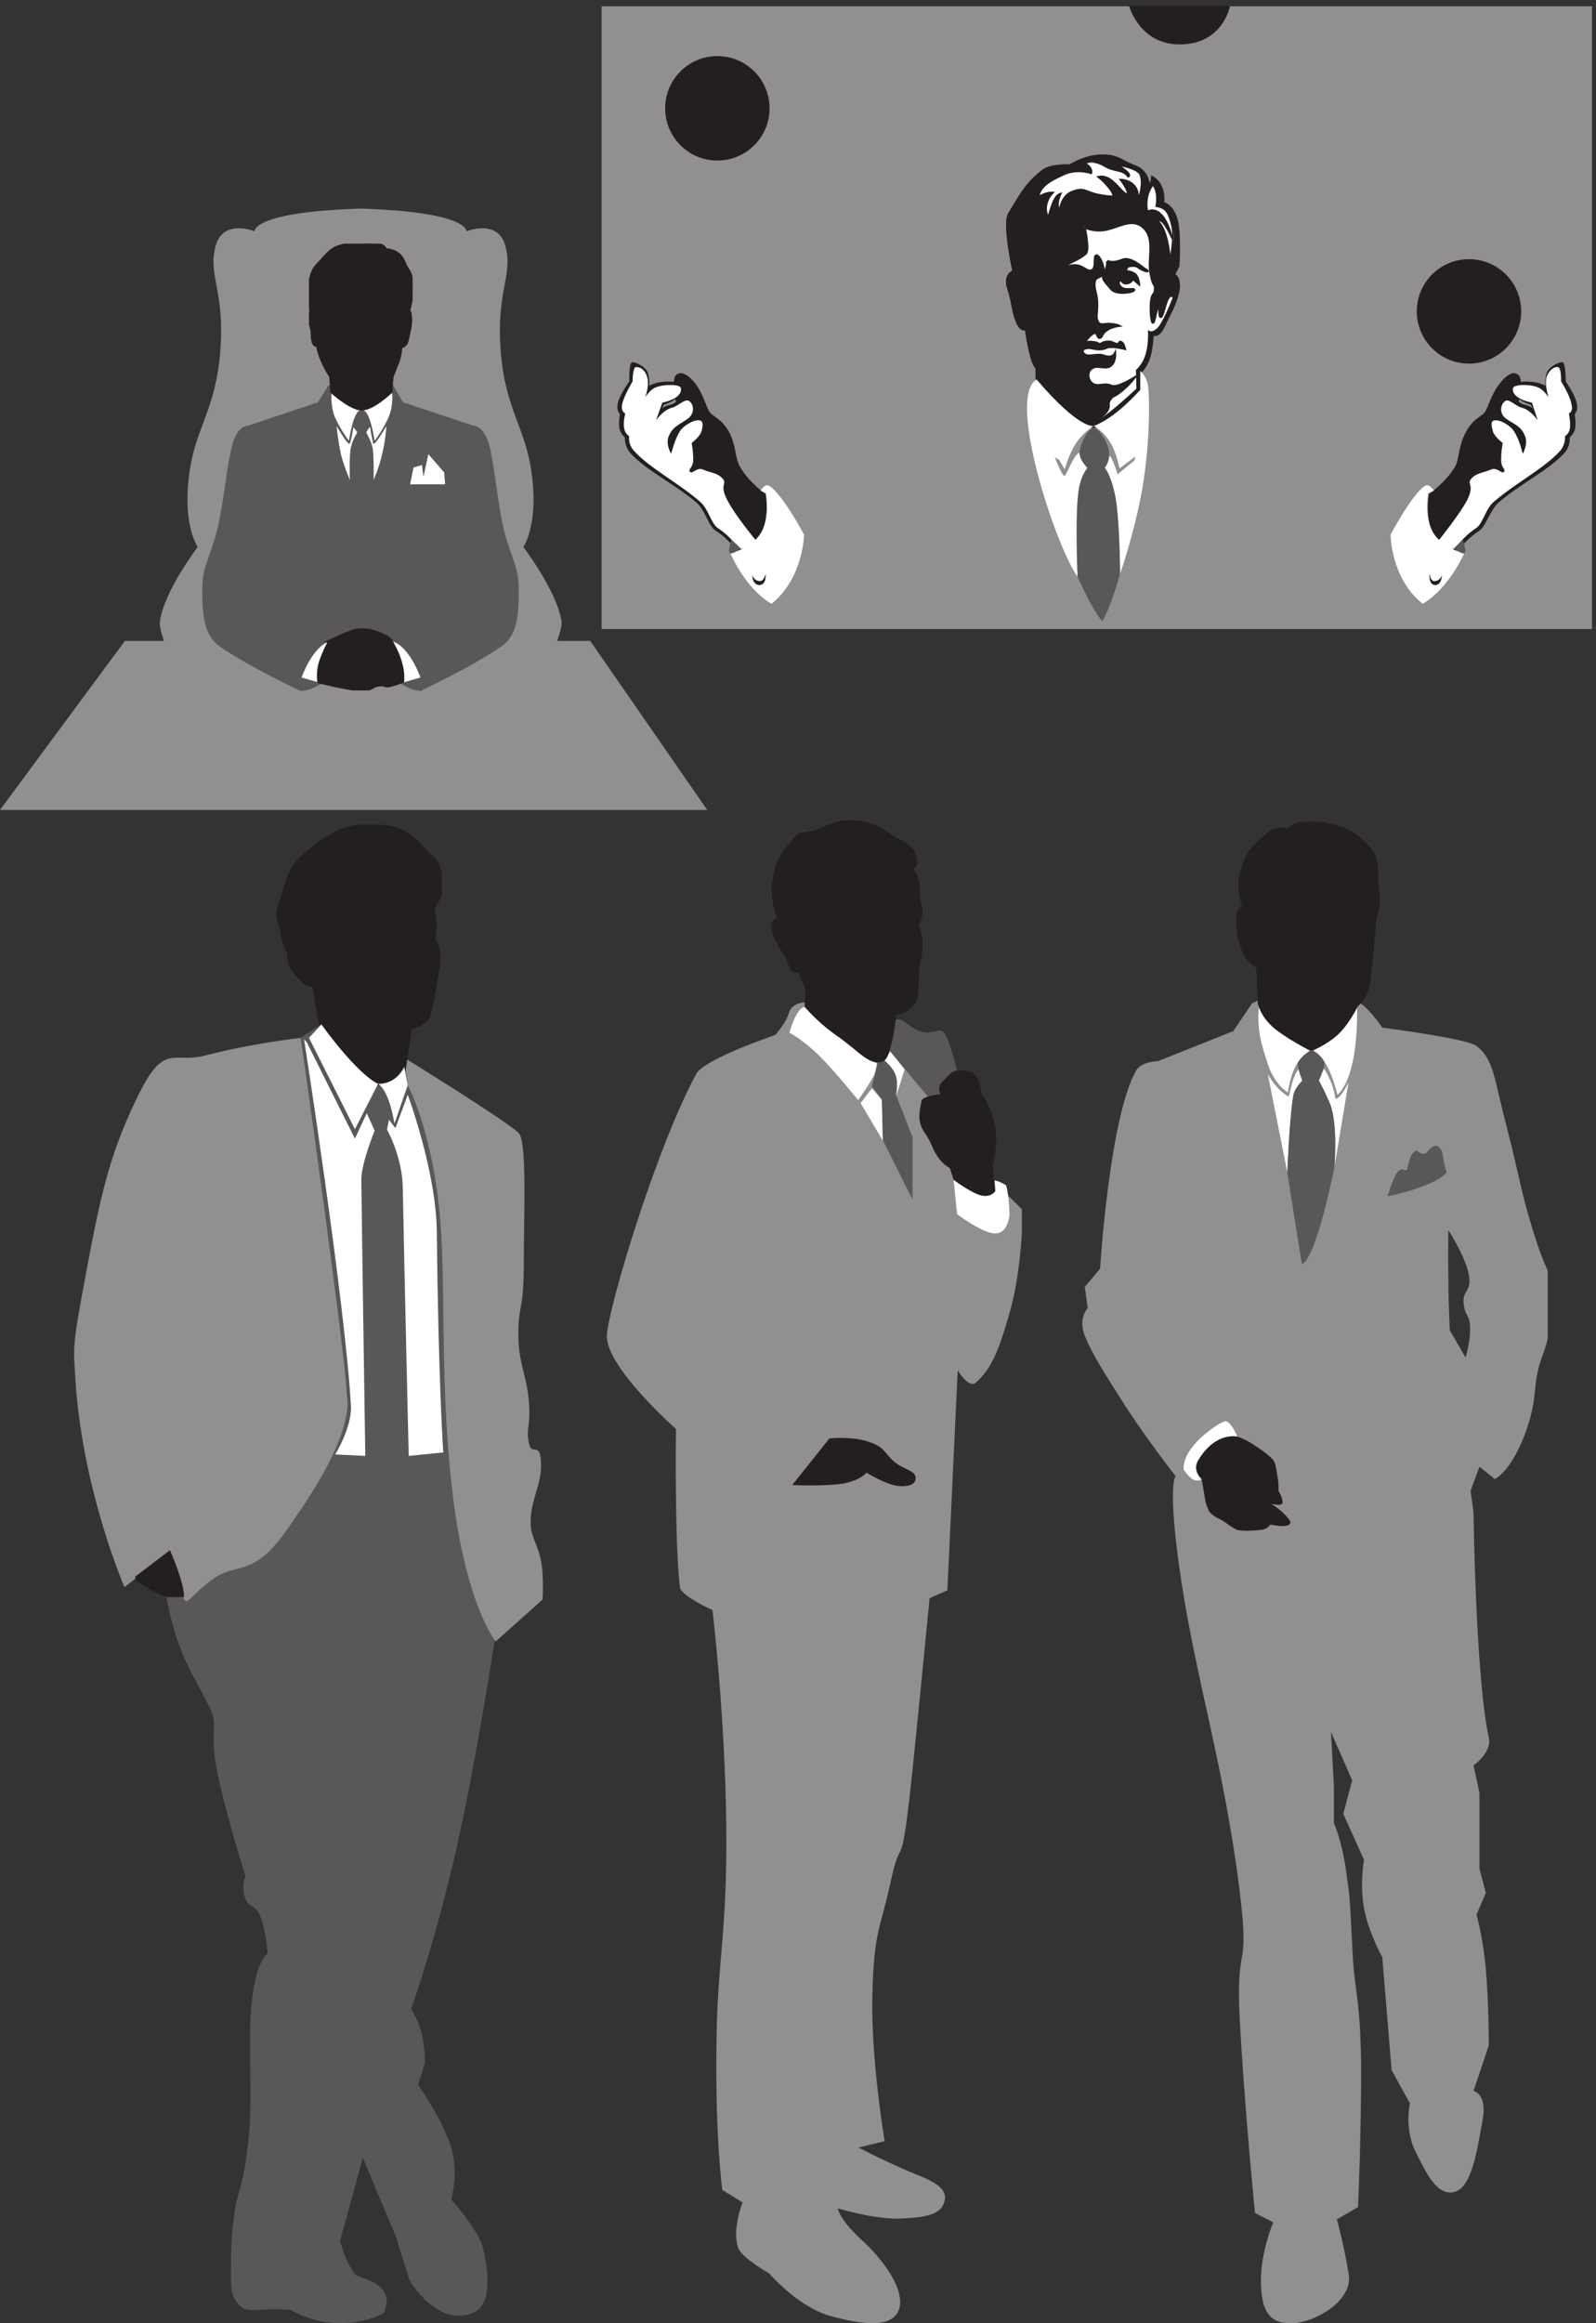 <svg xmlns="http://www.w3.org/2000/svg" xml:space="preserve" width="597" height="868.533"><rect width="100%" height="100%" fill="#333333" stroke="none"/><defs><clipPath id="a" clipPathUnits="userSpaceOnUse"><path d="M0 5944h1989V4253.5H0Z" clip-rule="evenodd"/></clipPath><clipPath id="b" clipPathUnits="userSpaceOnUse"><path d="M567.691 5448.1h892.479v-859.83H567.691Z" clip-rule="evenodd"/></clipPath><clipPath id="c" clipPathUnits="userSpaceOnUse"><path d="M848.066 5427.27h403.904v-815.38H848.066Z" clip-rule="evenodd"/></clipPath><clipPath id="d" clipPathUnits="userSpaceOnUse"><path d="M868.887 5845.38h291.473V4589.66H868.887Z" clip-rule="evenodd"/></clipPath><clipPath id="e" clipPathUnits="userSpaceOnUse"><path d="M1692 6514h2785.5V4762H1692Z" clip-rule="evenodd"/></clipPath><clipPath id="f" clipPathUnits="userSpaceOnUse"><path d="M1736.43 6514h2699.41V4981.52H1736.43Z" clip-rule="evenodd"/></clipPath><clipPath id="g" clipPathUnits="userSpaceOnUse"><path d="M1744.77 5922.13h2681.36v-935.05H1744.77Z" clip-rule="evenodd"/></clipPath><clipPath id="h" clipPathUnits="userSpaceOnUse"><path d="M1692 6514h2785.5V4762H1692Z" clip-rule="evenodd"/></clipPath><clipPath id="i" clipPathUnits="userSpaceOnUse"><path d="M2919.51 6074.96h381.86v-290.38h-381.86z" clip-rule="evenodd"/></clipPath><clipPath id="j" clipPathUnits="userSpaceOnUse"><path d="M2054.42 5487.25h2063.44v-654.39H2054.42Z" clip-rule="evenodd"/></clipPath><clipPath id="k" clipPathUnits="userSpaceOnUse"><path d="M1692 6514h2785.5V4762H1692Z" clip-rule="evenodd"/></clipPath><clipPath id="l" clipPathUnits="userSpaceOnUse"><path d="M0 0h4477.5v6514H0Z"/></clipPath><clipPath id="m" clipPathUnits="userSpaceOnUse"><path d="M0 6514h4477.5V-.5H0Z" clip-rule="evenodd"/></clipPath><clipPath id="n" clipPathUnits="userSpaceOnUse"><path d="M208.5 4211.5H1527V-.5H208.5Z" clip-rule="evenodd"/></clipPath><clipPath id="o" clipPathUnits="userSpaceOnUse"><path d="M208.5 3612.71H1527V1915.92H208.5Z" clip-rule="evenodd"/></clipPath><clipPath id="p" clipPathUnits="userSpaceOnUse"><path d="M380.598 4211.5h861.882V2040.73H380.598Z" clip-rule="evenodd"/></clipPath><clipPath id="q" clipPathUnits="userSpaceOnUse"><path d="M855.258 3650.58h391.382v-1213H855.258Z" clip-rule="evenodd"/></clipPath><clipPath id="r" clipPathUnits="userSpaceOnUse"><path d="M0 0h4477.5v6514H0Z"/></clipPath><clipPath id="s" clipPathUnits="userSpaceOnUse"><path d="M0 6514h4477.5V-.5H0Z" clip-rule="evenodd"/></clipPath><clipPath id="t" clipPathUnits="userSpaceOnUse"><path d="M1704 4225h1170V-.5H1704Z" clip-rule="evenodd"/></clipPath><clipPath id="u" clipPathUnits="userSpaceOnUse"><path d="M2220.12 3699.77h619.07v-636.69h-619.07z" clip-rule="evenodd"/></clipPath><clipPath id="v" clipPathUnits="userSpaceOnUse"><path d="M2452.45 3664.94h239.28v-507.12h-239.28z" clip-rule="evenodd"/></clipPath><clipPath id="w" clipPathUnits="userSpaceOnUse"><path d="M2170.04 4225h631.59V2352.55h-631.59z" clip-rule="evenodd"/></clipPath><clipPath id="x" clipPathUnits="userSpaceOnUse"><path d="M0 0h4477.5v6514H0Z"/></clipPath><clipPath id="y" clipPathUnits="userSpaceOnUse"><path d="M0 6514h4477.5V-.5H0Z" clip-rule="evenodd"/></clipPath><clipPath id="z" clipPathUnits="userSpaceOnUse"><path d="M3031.5 4220.5H4353V-.5H3031.5Z" clip-rule="evenodd"/></clipPath></defs><g clip-path="url(#a)" transform="matrix(.133 0 0 -.133 0 868.533)"><path d="M351.164 4728.56 0 4253.5h1989l-328.96 475.06H351.164" style="fill:#918f90;fill-opacity:1;fill-rule:evenodd;stroke:none"/><path d="M486.945 4659.11s-41.398 98.62-37.257 122.24c9.66 84.73 106.253 211.13 106.253 211.13s-41.398 59.73-24.839 195.86c15.179 137.52 74.515 183.36 88.316 352.83 13.801 170.85-34.5 212.53-13.801 294.48 19.321 81.96 110.395 44.45 110.395 44.45s-8.278 54.18 298.068 63.9h-.29c306.34-9.72 298.06-63.9 298.06-63.9s91.07 37.51 110.39-44.45c20.7-81.95-27.59-123.63-13.79-294.48 13.79-169.47 73.14-215.31 88.31-352.83 16.56-136.13-24.83-195.86-24.83-195.86s96.59-126.4 107.63-211.13c2.76-23.62-38.64-122.24-38.64-122.24H486.945" style="fill:#918f90;fill-opacity:1;fill-rule:evenodd;stroke:none"/></g><g clip-path="url(#b)" transform="matrix(.133 0 0 -.133 0 868.533)"><path d="m942.723 5448.1-19.371-1.39-29.063-47.23-195.129-65.28s-34.597 2.78-48.437-65.29c-15.223-66.67-15.223-101.39-33.211-197.24-17.992-94.46-48.438-127.79-48.438-191.69-1.383-88.89 8.305-137.51 48.438-166.68 84.418-58.34 226.957-125.01 226.957-125.01s26.293 84.73 55.355 119.45c27.676 34.73 83.035 22.22 83.035 22.22h80.261l19.25-1.38s19.38 5.55 47.05-29.17c27.68-34.73 53.97-111.12 53.97-111.12s142.55 66.67 226.96 125.01c41.52 29.17 49.82 77.79 48.44 166.68 0 63.9-30.45 97.23-48.44 191.69-16.6 95.85-17.99 130.57-31.83 197.24-15.22 68.07-48.43 65.29-48.43 65.29l-196.52 65.28-27.67 47.23-20.76 1.39H942.723" style="fill:#5a5758;fill-opacity:1;fill-rule:evenodd;stroke:none"/><path d="M843.902 4588.29c58.297-1.4 117.981 73.61 117.981 73.61l-62.461 45.84s-51.356-30.56-55.52-119.45m342.838 0c-58.3-1.4-117.98 73.61-117.98 73.61l62.46 45.84s51.35-30.56 55.52-119.45" style="fill:#5a5758;fill-opacity:1;fill-rule:evenodd;stroke:none"/></g><g clip-path="url(#c)" transform="matrix(.133 0 0 -.133 0 868.533)"><path d="M932.734 5427.27s51.356-45.84 84.666-48.62c1.39 0-11.1 1.39-19.431-20.83-9.715-20.84-16.656-66.68-16.656-66.68s-29.149 38.9-41.637 72.23c-11.106 34.73-6.942 63.9-6.942 63.9" style="fill:#fff;fill-opacity:1;fill-rule:evenodd;stroke:none"/><path d="M1102.18 5427.27s-51.36-45.84-84.67-48.62c-1.39 0 11.1 1.39 19.43-20.83 9.72-20.84 16.66-66.68 16.66-66.68s29.14 38.9 41.63 72.23c12.5 34.73 6.95 63.9 6.95 63.9m-108.375-97.23 11.105-15.29s-15.269-23.61-18.043-43.05c-5.554-23.62-2.777-90.29-2.777-90.29s-15.27 33.33-24.985 70.84c-8.328 37.5-12.492 80.56-12.492 80.56s30.535-52.78 36.09-50c4.164 1.39 11.102 45.84 11.102 45.84" style="fill:#fff;fill-opacity:1;fill-rule:evenodd;stroke:none"/><path d="m1039.61 5330.04-9.72-15.29s13.88-23.61 18.05-43.05c4.16-23.62 2.77-90.29 2.77-90.29s15.27 33.33 23.6 70.84c9.72 37.5 12.49 80.56 12.49 80.56s-30.53-52.78-36.09-50c-2.77 1.39-9.71 45.84-9.71 45.84m-113.816-601.47c-48.582-13.89-79.118-101.4-79.118-101.4l48.579-13.89s-4.165 27.78 5.554 56.95c8.328 29.17 29.149 59.73 29.149 59.73m172.112-1.39c48.58-13.89 79.11-101.4 79.11-101.4l-48.58-13.89s2.78 27.78-5.55 56.95-29.15 59.73-29.15 59.73m54.14 440.33 9.71 47.23 23.6 6.95 4.16-33.34 13.88 63.9 44.42-51.4 2.77-33.34" style="fill:#fff;fill-opacity:1;fill-rule:evenodd;stroke:none"/></g><g clip-path="url(#d)" transform="matrix(.133 0 0 -.133 0 868.533)"><path d="M874.605 5650.68s-4.152 1.39-5.539-12.5c-1.382-12.5 5.539-22.23 8.305-40.29 1.387-18.05 0-22.22 4.152-33.33 4.157-9.72 11.075-6.94 11.075-6.94s4.156-25 15.226-47.23c9.692-22.22 22.149-40.28 22.149-40.28l2.769-43.05s53.985-48.61 84.438-48.61c33.22 0 83.05 48.61 83.05 48.61l2.77 40.28s6.93 19.44 16.61 43.05c8.31 22.23 8.31 43.06 8.31 43.06s13.84 0 17.99 18.06c5.54 26.38 11.08 43.05 9.7 63.89-1.39 20.83-5.54 19.44-5.54 19.44s24.91 79.17-2.77 116.68c-13.84 19.44-12.46 51.39-62.29 55.55-9.69 25-63.68 18.06-91.362 15.28-60.906-2.78-67.828-23.61-102.433-59.72-34.606-34.73-16.61-131.95-16.61-131.95" style="fill:#231f20;fill-opacity:1;fill-rule:evenodd;stroke:none"/><path d="M876.089 5641.13s-4.16 1.38-5.549-12.48c-1.385-12.48 5.549-22.19 8.319-40.22 1.389-18.02 0-22.18 4.159-33.27 4.164-9.71 11.093-6.94 11.093-6.94s4.164-24.95 15.253-47.14c9.708-22.18 22.186-40.21 22.186-40.21l2.774-42.98s54.076-48.54 84.576-48.54c33.28 0 83.2 48.54 83.2 48.54l2.77 40.21s6.94 19.41 16.64 42.98c8.32 22.19 8.32 42.98 8.32 42.98s13.87 0 18.03 18.03c5.55 26.34 11.09 42.98 9.71 63.78-1.39 20.8-5.55 19.42-5.55 19.42s24.96 79.03-2.77 116.47c-13.87 19.41-12.49 51.3-62.4 55.46-9.71 24.96-63.79 18.03-91.516 15.26-61.01-2.78-67.944-23.58-102.608-59.63-34.664-34.66-16.637-131.72-16.637-131.72z" style="fill:none;stroke:#231f20;stroke-width:7.5;stroke-linecap:butt;stroke-linejoin:miter;stroke-miterlimit:10;stroke-dasharray:none;stroke-opacity:1" transform="scale(.998 1.002)"/><path d="M927.023 4727.29s63.676 29.16 76.137 30.55c31.84 4.17 53.98-4.16 77.52-15.28 17.99-6.94 22.14-19.44 22.14-19.44s18-30.56 24.92-58.33c8.31-26.4 5.54-51.4 5.54-51.4s-22.15-9.72-38.76-12.5c-16.61-2.78-11.07 5.56-30.45 1.39-20.77-2.78-13.85-13.89-52.61-12.5-41.522 2.78-114.89 22.22-114.89 22.22s-4.152 22.23 2.77 50c8.305 29.17 27.683 65.29 27.683 65.29" style="fill:#231f20;fill-opacity:1;fill-rule:evenodd;stroke:none"/><path d="M928.596 4719.3s63.783 29.11 76.264 30.5c31.89 4.16 54.08-4.16 77.65-15.25 18.03-6.94 22.18-19.42 22.18-19.42s18.03-30.5 24.96-58.23c8.32-26.35 5.55-51.31 5.55-51.31s-22.19-9.7-38.82-12.48c-16.65-2.77-11.1 5.55-30.51 1.39-20.8-2.77-13.87-13.86-52.69-12.48-41.598 2.78-115.089 22.19-115.089 22.19s-4.16 22.18 2.774 49.91c8.319 29.12 27.731 65.18 27.731 65.18z" style="fill:none;stroke:#231f20;stroke-width:7.5;stroke-linecap:butt;stroke-linejoin:miter;stroke-miterlimit:10;stroke-dasharray:none;stroke-opacity:1" transform="scale(.998 1.002)"/></g><g clip-path="url(#e)" transform="matrix(.133 0 0 -.133 0 868.533)"><path d="M1692 6512.61h2785.5V4762H1692v1750.61" style="fill:#918f90;fill-opacity:1;fill-rule:evenodd;stroke:none"/></g><g clip-path="url(#f)" transform="matrix(.133 0 0 -.133 0 868.533)"><path d="M2915.27 5463.63v33.35s-8.33 6.95-15.27 33.34c-8.34 29.18-15.28 77.81-15.28 77.81s-12.49-9.73-24.99 19.45c-12.5 29.18-11.11 54.19-24.99 95.87-11.11 37.51 15.27 45.85 15.27 45.85s-29.16 133.38-12.49 161.16c37.48 62.52 51.37 87.53 94.41 120.88 22.22 18.06 76.37 15.28 76.37 15.28s43.04 27.79 90.25 27.79 54.15-16.67 93.03-30.57c34.71-12.5 37.49-50.02 37.49-50.02s9.72-4.16 11.11 19.46c37.49-22.23 29.16-72.25 29.16-72.25s27.77-4.17 38.87-50.02c9.72-43.07 4.17-126.43 4.17-126.43l-12.5-25.01s19.44-5.56 12.5-45.85c-8.33-38.9-23.6-61.13-41.65-100.03-15.28-31.96-30.55-20.85-30.55-20.85s-1.39-38.9-9.72-65.29c-8.33-26.4-23.6-40.3-23.6-40.3v-52.79s-91.65-95.87-130.52-101.43c-48.6-6.94-161.07 130.6-161.07 130.6" style="fill:#231f20;fill-opacity:1;fill-rule:evenodd;stroke:none"/><path d="M2916.19 5461.91v33.34s-8.34 6.94-15.28 33.33c-8.34 29.17-15.28 77.78-15.28 77.78s-12.5-9.72-25 19.45-11.11 54.17-25 95.83c-11.11 37.51 15.28 45.84 15.28 45.84s-29.17 133.34-12.5 161.12c37.5 62.5 51.39 87.5 94.45 120.84 22.22 18.05 76.39 15.27 76.39 15.27s43.05 27.78 90.28 27.78c47.22 0 54.17-16.66 93.06-30.55 34.72-12.5 37.5-50.01 37.5-50.01s9.72-4.17 11.11 19.45c37.5-22.22 29.17-72.22 29.17-72.22s27.77-4.17 38.89-50.01c9.72-43.06 4.16-126.39 4.16-126.39l-12.5-25s19.45-5.56 12.5-45.84c-8.33-38.89-23.61-61.11-41.66-100-15.28-31.95-30.56-20.84-30.56-20.84s-1.39-38.89-9.73-65.27c-8.33-26.39-23.6-40.28-23.6-40.28v-52.78s-91.67-95.84-130.57-101.4c-48.61-6.94-161.11 130.56-161.11 130.56z" style="fill:none;stroke:#231f20;stroke-width:7.5;stroke-linecap:butt;stroke-linejoin:miter;stroke-miterlimit:10;stroke-dasharray:none;stroke-opacity:1" transform="scale(1 1)"/><path d="M2159.93 6227.79c0-79.04-64.03-143.11-143.02-143.11-78.98 0-143.02 64.07-143.02 143.11 0 79.03 64.04 143.1 143.02 143.1 78.99 0 143.02-64.07 143.02-143.1" style="fill:#231f20;fill-opacity:1;fill-rule:evenodd;stroke:none"/><path d="M2160.61 6225.83c0-79.02-64.05-143.06-143.06-143.06s-143.07 64.04-143.07 143.06c0 79.01 64.06 143.06 143.07 143.06 79.01 0 143.06-64.05 143.06-143.06z" style="fill:none;stroke:#231f20;stroke-width:7.5;stroke-linecap:butt;stroke-linejoin:miter;stroke-miterlimit:10;stroke-dasharray:none;stroke-opacity:1" transform="scale(1 1)"/><path d="M4273.22 5656.76c0-79.04-64.02-143.11-143.01-143.11s-143.02 64.07-143.02 143.11c0 79.03 64.03 143.1 143.02 143.1 78.99 0 143.01-64.07 143.01-143.1" style="fill:#231f20;fill-opacity:1;fill-rule:evenodd;stroke:none"/><path d="M4274.57 5654.98c0-79.02-64.05-143.06-143.06-143.06s-143.06 64.04-143.06 143.06c0 79.01 64.05 143.06 143.06 143.06s143.06-64.05 143.06-143.06z" style="fill:none;stroke:#231f20;stroke-width:7.5;stroke-linecap:butt;stroke-linejoin:miter;stroke-miterlimit:10;stroke-dasharray:none;stroke-opacity:1" transform="scale(1 1)"/><path d="M3179.09 6514s29.15-102.81 137.46-102.81c118.02 0 137.46 102.81 137.46 102.81" style="fill:#231f20;fill-opacity:1;fill-rule:evenodd;stroke:none"/><path d="M3180.09 6511.95s29.16-102.78 137.5-102.78c118.06 0 137.51 102.78 137.51 102.78z" style="fill:none;stroke:#231f20;stroke-width:7.5;stroke-linecap:butt;stroke-linejoin:miter;stroke-miterlimit:10;stroke-dasharray:none;stroke-opacity:1" transform="scale(1 1)"/><path d="M2152.98 5141.3s-48.59 34.73-72.2 77.8c-13.88 23.62-9.72 59.75-31.93 100.04-24.99 40.29-44.44 37.51-55.54 56.96-6.95 12.51-16.67 45.85-34.72 72.25-19.43 26.4-43.04 41.68-56.92 27.79-15.28-12.51 1.38-86.14 1.38-86.14l-56.92-102.82 258.26-287.6s68.03 20.84 48.59 141.72" style="fill:#231f20;fill-opacity:1;fill-rule:evenodd;stroke:none"/><path d="M2075.39 4981.52c-9.71 5.56-23.6 31.96-62.48 56.96-20.82 13.9-29.16 56.97-54.15 79.2-62.48 52.8-141.63 90.31-186.06 138.94-16.66 19.45-15.27 44.46-15.27 44.46s-12.5 9.72-15.27 25.01c-2.78 16.67 1.38 40.29 1.38 40.29s-11.1 8.33-5.55 31.95c5.55 23.62 31.94 59.74 31.94 59.74s-1.39 54.19 8.33 54.19 37.49-11.12 44.43-31.96c5.55-20.84 2.77-37.51 2.77-37.51s-4.16 2.78 12.5 8.34c23.61 9.73 72.2 8.33 76.37-1.39 15.27-40.29-47.21-56.97-47.21-56.97l-6.94-15.28s0 9.73 26.38 15.28c13.89 2.78 43.04 33.35 52.76 25.02 11.11-6.95 48.6-76.42 44.43-93.09-5.55-15.29-24.99-62.53-26.38-83.37-1.39-19.45 66.65-31.95 80.54-47.24 12.49-15.28-6.95-19.45 16.66-62.52 23.6-43.07 77.75-101.42 77.75-101.42s-11.11-33.35-56.93-48.63m1943.74 159.78s48.6 34.73 73.59 77.8c12.5 23.62 8.33 59.75 31.94 100.04 23.6 40.29 43.04 37.51 54.15 56.96 6.94 12.51 16.66 45.85 36.1 72.25s41.65 41.68 55.54 27.79c16.66-12.51-1.39-86.14-1.39-86.14l56.93-102.82-258.26-287.6s-68.04 20.84-48.6 141.72" style="fill:#231f20;fill-opacity:1;fill-rule:evenodd;stroke:none"/><path d="M4096.88 4981.52c9.72 5.56 25 31.96 63.87 56.96 19.44 13.9 29.16 56.97 54.16 79.2 61.09 52.8 140.23 90.31 184.66 138.94 18.06 19.45 15.28 44.46 15.28 44.46s12.5 9.72 15.28 25.01c2.77 16.67-1.4 40.29-1.4 40.29s11.11 8.33 5.56 31.95c-5.56 23.62-30.55 59.74-30.55 59.74s0 54.19-9.72 54.19-37.49-11.12-44.43-31.96c-5.55-20.84-2.78-37.51-2.78-37.51s5.56 2.78-12.49 8.34c-23.61 9.73-72.21 8.33-74.98-1.39-16.66-40.29 45.82-56.97 45.82-56.97l8.33-15.28s0 9.73-26.38 15.28c-15.27 2.78-43.05 33.35-54.15 25.02-11.11-6.95-47.21-76.42-43.05-93.09 4.17-15.29 25-62.53 25-83.37 1.38-19.45-65.27-31.95-79.15-47.24-13.88-15.28 5.56-19.45-18.05-62.52-22.21-43.07-77.76-101.42-77.76-101.42s11.11-33.35 56.93-48.63" style="fill:#231f20;fill-opacity:1;fill-rule:evenodd;stroke:none"/></g><g clip-path="url(#g)" transform="matrix(.133 0 0 -.133 0 868.533)"><path d="M3048.89 5893.96s13.65-61.69 4.09-73.76c-17.73-17.44-57.31-29.51-62.77-38.9-6.83-8.05 16.38 6.7 36.84 4.02 20.48-2.68 30.03-20.12 43.68-13.41 13.65 6.71 4.09 41.58 12.28 41.58 8.19-1.34 20.47-26.83 19.11-45.6-1.37-17.44-21.84-10.73-24.57-26.83-4.09-21.46 6.83-32.19 6.83-64.38 0-30.85-5.47-37.55 2.73-50.97 6.82-12.07 23.19-2.67 36.84-5.36 15.01-1.34 20.47-4.02 20.47-4.02s-20.47-2.69-32.75-12.08c-13.65-8.04-12.28-18.77-19.11-21.45-8.18-1.35-5.45 17.43-16.37 13.41-12.29-4.03-28.66-28.17-28.66-28.17s15.01 4.03 25.93 1.34c10.92 0 19.1-6.7 19.1-6.7s9.56 8.04 21.84 8.04c12.28 1.35 16.38-5.36 25.93-6.7 9.55 0 5.46 9.39 12.28 5.36 5.46-1.34 9.56-17.43 9.56-17.43s-20.47 5.36-36.85 5.36c-17.75 0-13.65-5.36-32.76-6.7-19.1 0-27.29 6.7-39.58 2.68-13.64-2.68-12.28-14.75 0-20.12 10.92-5.37 34.13 5.37 53.23-2.68 21.84-6.71 28.66 6.7 28.66 6.7s1.36-25.48-15.01-34.87c-16.38-8.05-36.85 6.71-51.86-6.71-16.38-10.72-9.55-50.96 23.2-46.94 36.85 5.37 25.93-5.37 46.4-2.68 20.47 4.02 50.49 22.8 50.49 22.8s-28.65-37.56-61.41-52.31c-19.11-22.8-2.73-20.12-15.01-40.23-12.28-18.79-53.22-34.88-27.29-29.51 25.92 6.7 114.63 91.2 114.63 91.2l-1.36 52.31s17.74 14.75 25.93 41.58c9.55 26.82 8.19 65.72 8.19 65.72s13.64-6.71 31.39 17.43c16.38 24.15 38.21 80.48 38.21 80.48s-8.19 13.41-16.38 0c-9.55-13.41-13.64-46.94-20.47-53.65-6.82-4.02-1.36 34.87-6.82 30.85-6.82-2.68-12.29-50.97-16.38-46.95-4.09 2.69-6.82 37.56-4.09 60.36 2.73 24.14 10.91 14.75 10.91 33.53 0 20.12-4.09 0-12.28 42.92-8.18 41.58 12.28 93.89-16.38 126.08-30.02 33.53-66.87 9.39-102.35 0-39.58-10.73-68.24 5.36-68.24 5.36" style="fill:#fff;fill-opacity:1;fill-rule:evenodd;stroke:none"/><path d="M3049.76 5892.29s13.65-61.68 4.09-73.75c-17.74-17.43-57.33-29.5-62.79-38.88-6.83-8.05 16.38 6.7 36.85 4.02 20.48-2.68 30.04-20.11 43.69-13.41 13.65 6.71 4.09 41.57 12.29 41.57 8.19-1.34 20.47-26.82 19.11-45.59-1.37-17.43-21.84-10.73-24.57-26.82-4.1-21.45 6.82-32.18 6.82-64.36 0-30.84-5.46-37.54 2.73-50.95 6.83-12.07 23.21-2.68 36.86-5.36 15.02-1.35 20.48-4.03 20.48-4.03s-20.48-2.68-32.77-12.07c-13.65-8.04-12.28-18.77-19.11-21.45-8.19-1.34-5.46 17.43-16.38 13.41-12.29-4.02-28.67-28.16-28.67-28.16s15.02 4.02 25.94 1.34c10.92 0 19.11-6.7 19.11-6.7s9.56 8.04 21.84 8.04c12.29 1.34 16.39-5.36 25.94-6.7 9.56 0 5.46 9.38 12.29 5.36 5.46-1.34 9.56-17.43 9.56-17.43s-20.48 5.36-36.87 5.36c-17.74 0-13.65-5.36-32.76-6.7-19.11 0-27.3 6.7-39.59 2.68-13.65-2.68-12.28-14.75 0-20.11 10.92-5.37 34.13 5.36 53.24-2.68 21.85-6.71 28.67 6.7 28.67 6.7s1.37-25.47-15.01-34.86c-16.39-8.05-36.86 6.7-51.88-6.71-16.38-10.72-9.56-50.95 23.21-46.93 36.86 5.37 25.93-5.36 46.41-2.68 20.48 4.02 50.51 22.8 50.51 22.8s-28.66-37.55-61.43-52.3c-19.11-22.79-2.73-20.11-15.02-40.22-12.28-18.78-53.24-34.87-27.3-29.5 25.94 6.7 114.67 91.18 114.67 91.18l-1.36 52.29s17.74 14.75 25.93 41.57c9.56 26.81 8.19 65.7 8.19 65.7s13.66-6.7 31.4 17.43c16.39 24.14 38.23 80.45 38.23 80.45s-8.19 13.41-16.38 0c-9.56-13.41-13.65-46.93-20.48-53.63-6.83-4.03-1.37 34.86-6.83 30.84-6.82-2.68-12.28-50.96-16.38-46.93-4.09 2.68-6.82 37.54-4.09 60.34 2.73 24.13 10.92 14.75 10.92 33.52 0 20.11-4.1 0-12.29 42.91-8.19 41.56 12.29 93.86-16.38 126.04-30.03 33.52-66.89 9.38-102.39 0-39.58-10.73-68.25 5.36-68.25 5.36" style="fill:none;stroke:#231f20;stroke-width:7.5;stroke-linecap:butt;stroke-linejoin:miter;stroke-miterlimit:10;stroke-dasharray:none;stroke-opacity:1" transform="scale(1 1)"/><path d="M2082.66 4987.08c-12.36 6.93-24.73 33.26-63.18 58.2-20.61 13.85-26.1 54.04-50.83 74.82-60.43 52.65-141.47 94.22-185.42 142.72-17.86 19.4-13.74 41.57-13.74 41.57s-10.99 5.54-13.74 20.78c-4.12 16.63 2.75 42.96 2.75 42.96s-13.73 4.16-8.24 27.71 28.85 62.35 28.85 62.35 0 40.19 9.61 40.19c9.62 1.38 26.1-6.93 31.59-29.1 6.87-20.79-5.49-55.43-5.49-55.43s13.73 22.17 30.22 27.72c24.72 9.7 70.05 8.31 70.05-2.78 4.12-30.48-52.2-40.18-52.2-40.18l-17.85-49.88s20.6 30.48 46.69 36.02c15.11 4.16 35.72 26.33 46.71 18.02 10.99-6.93 17.85-31.87-2.75-48.5-21.98-16.63-41.21-20.79-53.57-47.11-12.36-23.55 5.49-52.65 5.49-52.65s9.62 40.18 24.73 63.74c8.24 13.85 37.09 31.86 52.2 30.48 15.1 0 12.35-15.25 8.23-31.87-5.49-15.24-27.47-31.87-27.47-31.87s5.5-30.48 4.13-51.27c-1.38-19.4-16.49-23.56-8.25-30.48 8.25-5.54 19.23 16.63 39.84 5.54 20.6-8.31 38.46-8.31 52.19-24.94v.15c12.36-15.24-10.99-15.24 12.36-59.58 21.98-42.96 79.67-112.24 79.67-112.24s-23.35-24.94-42.58-24.94v-.15m2005.43 0c12.32 6.93 24.64 33.26 62.96 58.2 20.52 13.85 26 54.04 50.63 74.82 61.59 52.65 142.33 94.22 186.12 142.72 16.43 19.4 13.69 41.57 13.69 41.57s10.95 5.54 13.69 20.78c2.73 16.63-2.74 42.96-2.74 42.96s13.68 4.16 6.84 27.71c-4.1 23.55-28.74 62.35-28.74 62.35s1.37 40.19-9.58 40.19c-8.21 1.38-24.63-6.93-31.48-29.1-5.47-20.79 5.48-55.43 5.48-55.43s-13.69 22.17-30.11 27.72c-23.26 9.7-68.42 8.31-69.79-2.78-4.11-30.48 53.37-40.18 53.37-40.18l16.42-49.88s-20.53 30.48-46.53 36.02c-15.05 4.16-35.58 26.33-45.16 18.02-10.95-6.93-19.16-31.87 1.37-48.5 23.26-16.63 42.42-20.79 53.37-47.11 12.32-23.55-5.47-52.65-5.47-52.65s-8.22 40.18-24.64 63.74c-8.21 13.85-35.58 31.86-52 30.48-15.06 0-10.95-15.25-6.84-31.87 5.47-15.24 27.37-31.87 27.37-31.87s-5.48-30.48-4.11-51.27c0-19.4 15.06-23.56 6.84-30.48-6.84-5.54-17.79 16.63-39.68 5.54-20.53-8.31-38.32-8.31-52.01-24.94v.15c-12.31-15.24 10.95-15.24-10.95-59.58-23.26-42.96-79.37-112.24-79.37-112.24s23.26-24.94 41.05-24.94v-.15" style="fill:#fff;fill-opacity:1;fill-rule:evenodd;stroke:none"/></g><g clip-path="url(#h)" transform="matrix(.133 0 0 -.133 0 868.533)"><path d="M3113.91 5796.76s4.17-9.72-6.94-31.96c-9.72-19.44 0-23.61 18.05-45.84 13.89-18.07 61.1-9.73 63.88-4.17 4.16 6.94-36.11-8.34-43.05 18.06-2.78 11.11 8.33 9.72 8.33 9.72s4.17-8.33 12.5-8.33c18.05 1.39 18.05 13.89 18.05 13.89l18.05-15.28s-1.39 18.06-11.1 26.4c-11.11 8.34-27.78 8.34-27.78 8.34l6.94 13.89s20.84 6.95 31.94-2.78c11.11-8.34 31.94-13.9 22.22-8.34-9.72 4.17-43.05 38.91-68.04 29.18-30.55-12.5-43.05-2.78-43.05-2.78" style="fill:#231f20;fill-opacity:1;fill-rule:evenodd;stroke:none"/><path d="M3113.91 5796.76s4.17-9.72-6.94-31.96c-9.72-19.44 0-23.61 18.05-45.84 13.89-18.07 61.1-9.73 63.88-4.17 4.16 6.94-36.11-8.34-43.05 18.06-2.78 11.11 8.33 9.72 8.33 9.72s4.17-8.33 12.5-8.33c18.05 1.39 18.05 13.89 18.05 13.89l18.05-15.28s-1.39 18.06-11.1 26.4c-11.11 8.34-27.78 8.34-27.78 8.34l6.94 13.89s20.84 6.95 31.94-2.78c11.11-8.34 31.94-13.9 22.22-8.34-9.72 4.17-43.05 38.91-68.04 29.18-30.55-12.5-43.05-2.78-43.05-2.78z" style="fill:none;stroke:#231f20;stroke-width:7.5;stroke-linecap:butt;stroke-linejoin:miter;stroke-miterlimit:10;stroke-dasharray:none;stroke-opacity:1"/></g><g clip-path="url(#i)" transform="matrix(.133 0 0 -.133 0 868.533)"><path d="M3197.93 5948.59s8.31 29.18-2.77 50.03c-12.47 22.24-40.17 23.63-40.17 23.63s29.08-40.31 15.23-40.31c-15.23 0-41.55 55.6-77.56 48.65 19.39-15.29 54.02-55.6 34.63-55.6-76.19 5.56-69.26 27.8-105.28 15.29-37.4-9.73-40.17-56.98-40.17-56.98s-15.23 15.29 0 48.64c-20.77-6.95-30.47-70.88-33.24-66.71-20.78 38.91 11.08 70.88 11.08 70.88s-16.62 1.39-40.17-13.9c4.15 33.36 34.63 50.04 72.03 66.72 37.4 18.07 77.57 4.17 77.57 4.17s4.15 13.9-19.4 26.4c9.7 6.95 31.86 9.73 59.57-6.95 29.08-16.67 49.86-8.34 65.1-29.18 9.69 6.95-37.4 34.74-37.4 34.74s63.72-9.72 72.03-29.18c13.85-30.58-11.08-90.34-11.08-90.34" style="fill:#fff;fill-opacity:1;fill-rule:evenodd;stroke:none"/><path d="M3203.36 5938.51s8.33 29.13-2.77 49.95c-12.49 22.2-40.24 23.59-40.24 23.59s29.14-40.24 15.26-40.24c-15.26 0-41.62 55.5-77.7 48.56 19.43-15.26 54.12-55.5 34.69-55.5-76.31 5.55-69.37 27.75-105.45 15.26-37.46-9.71-40.24-56.89-40.24-56.89s-15.26 15.27 0 48.57c-20.81-6.94-30.53-70.77-33.3-66.6-20.81 38.85 11.1 70.76 11.1 70.76s-16.65 1.38-40.23-13.87c4.15 33.29 34.68 49.95 72.15 66.59 37.46 18.04 77.69 4.17 77.69 4.17s4.17 13.87-19.42 26.36c9.71 6.94 31.91 9.71 59.66-6.94 29.14-16.65 49.95-8.32 65.22-29.14 9.71 6.94-37.47 34.69-37.47 34.69s63.83-9.71 72.15-29.14c13.88-30.52-11.1-90.18-11.1-90.18z" style="fill:none;stroke:#231f20;stroke-width:7.5;stroke-linecap:butt;stroke-linejoin:miter;stroke-miterlimit:10;stroke-dasharray:none;stroke-opacity:1" transform="scale(.998 1.002)"/><path d="M3225.63 5937.47c-6.93 48.64 18.01 73.66 18.01 73.66s18-15.29 11.08-61.15c24.93-4.18 34.63-15.29 44.32-56.99 8.32-40.31-8.31-108.41-8.31-108.41s-1.38 88.95-33.24 120.92c8.31 20.85 34.63-31.97 34.63-31.97s-20.78 77.84-62.33 59.77" style="fill:#fff;fill-opacity:1;fill-rule:evenodd;stroke:none"/><path d="M3231.11 5927.41c-6.93 48.56 18.04 73.53 18.04 73.53s18.04-15.26 11.1-61.05c24.98-4.16 34.69-15.26 44.4-56.88 8.33-40.24-8.32-108.23-8.32-108.23s-1.39 88.8-33.3 120.71c8.32 20.82 34.68-31.91 34.68-31.91s-20.81 77.7-62.43 59.66z" style="fill:none;stroke:#231f20;stroke-width:7.5;stroke-linecap:butt;stroke-linejoin:miter;stroke-miterlimit:10;stroke-dasharray:none;stroke-opacity:1" transform="scale(.998 1.002)"/></g><g clip-path="url(#j)" transform="matrix(.133 0 0 -.133 0 868.533)"><path d="M2915.34 5463.64c-86.09-50.02 56.93-476.54 115.25-554.34 9.73-16.67-12.49 176.44 5.56 251.47 8.33 34.73 22.22 54.18 22.22 54.18s-18.05 20.84-22.22 43.07c-16.67-5.56-36.1-62.52-41.66-65.3-8.33-1.39-27.77 52.79-27.77 52.79l12.5-8.33 15.27-26.4s11.11 43.07 31.94 73.63c19.44 30.57 49.99 48.63 49.99 48.63s-38.88-12.5-161.08 130.6" style="fill:#fff;fill-opacity:1;fill-rule:evenodd;stroke:none"/><path d="M3076.42 5333.04s27.77-15.28 45.82-45.85c18.05-29.17 26.39-73.63 26.39-73.63l44.43 33.34-2.78-11.11-47.21-38.9s-13.89 48.62-23.61 52.79c1.39-15.28-12.49-34.73-12.49-34.73s18.05-19.45 30.55-84.75c11.11-72.24 12.49-213.95 12.49-213.95s47.22 134.76 66.65 265.36c19.45 133.37 15.28 236.18 12.5 261.19-4.16 31.95-22.21 44.45-22.21 44.45v-52.79c-77.77-86.14-130.53-101.42-130.53-101.42m-1022-358.47s61.1 15.28 86.09 58.35c25 41.68 13.89 111.15 13.89 111.15l-15.27 6.94s12.49 20.84 23.6 13.9c37.49-22.23 98.59-137.55 98.59-137.55s-1.39-122.26-91.65-194.5c-74.98 44.46-115.25 141.71-115.25 141.71m2063.44 0s-61.1 15.28-87.48 58.35c-25 41.68-13.89 111.15-13.89 111.15l16.66 6.94s-13.88 20.84-24.99 13.9c-36.11-22.23-97.2-137.55-97.2-137.55s0-122.26 90.25-194.5c74.99 44.46 116.65 141.71 116.65 141.71" style="fill:#fff;fill-opacity:1;fill-rule:evenodd;stroke:none"/></g><g clip-path="url(#k)" transform="matrix(.133 0 0 -.133 0 868.533)"><path d="M2054.42 4974.57c-9.72 2.79 2.78 38.91 2.78 38.91l26.38-25.01s-20.83-15.29-29.16-13.9" style="fill:#5a5758;fill-opacity:1;fill-rule:evenodd;stroke:none"/><path d="M2115.52 4913.44s0-27.78 20.83-27.78c20.83 1.38 16.66 31.95 16.66 31.95s-2.78-19.45-15.28-20.84c-16.66 0-22.21 16.67-22.21 16.67" style="fill:#231f20;fill-opacity:1;fill-rule:evenodd;stroke:none"/><path d="M4117.86 4974.57c9.72 2.79-4.16 38.91-4.16 38.91l-25-25.01s20.83-15.29 29.16-13.9" style="fill:#5a5758;fill-opacity:1;fill-rule:evenodd;stroke:none"/><path d="M4055.37 4913.44s0-27.78-19.44-27.78c-19.44 1.38-15.27 31.95-15.27 31.95s1.38-19.45 12.49-20.84c18.05 0 22.22 16.67 22.22 16.67" style="fill:#231f20;fill-opacity:1;fill-rule:evenodd;stroke:none"/><path d="M3036.14 5257.88c1.4 27.79 27.78 72.25 40.27 69.47 18.05-2.78 45.83-50.02 43.05-77.8-1.39-20.84-12.5-34.74-12.5-34.74s16.67-13.89 30.55-83.36c12.5-73.64 12.5-215.35 12.5-215.35s-27.77-98.65-49.99-131.99c-30.55 34.73-69.43 125.04-69.43 125.04s-8.33 176.45 4.17 250.09c6.94 37.51 23.6 55.57 23.6 55.57s-23.6 23.62-22.22 43.07" style="fill:#5a5758;fill-opacity:1;fill-rule:evenodd;stroke:none"/></g><g clip-path="url(#l)" transform="matrix(.133 0 0 -.133 0 868.533)"><g clip-path="url(#m)"><g clip-path="url(#n)"><path d="m845.543 3613.14 58.293 37.44s95.766-137.27 159.604-165c20.82-8.31 92.99 48.53 92.99 48.53l-9.72-52.69s68.01-119.24 93-335.53c31.92-284.23 4.16-499.14 43.02-801.4 37.47-303.65 111.03-409.03 111.03-409.03s-51.35-342.46-111.03-605.89c-59.68-262.06-126.3-446.465-126.3-446.465s19.43-30.496 29.15-67.941c9.71-37.43 9.71-83.184 9.71-83.184l-19.43-62.394s68.01-95.668 92.99-174.703c22.21-80.418 0-146.973 0-146.973s73.56-83.187 87.44-130.32c13.88-48.531 31.92-158.074-19.43-185.8-102.71-51.298-184.59 87.355-184.59 87.355l-40.25 127.554-91.6 217.68-63.846-232.926s13.879-61.012 44.416-97.062c26.37-11.086 58.29-16.641 77.72-44.368 19.43-26.347 0-62.394 0-62.394s-120.745-69.32-262.312 9.715C715.082 44.27 697.039 23.469 670.668 52.59c-26.367 29.113-20.816 58.234-20.816 135.875 0 77.644 15.265 155.297 15.265 155.297s34.696 91.504 38.86 257.886c2.777 156.676-9.715 260.665 15.269 367.418 11.102 52.694 33.309 69.334 33.309 69.334s-4.164 63.78-19.43 102.6c-15.27 38.82-33.312 24.95-43.027 52.68-12.489 30.51 0 63.78 0 63.78s-54.125 169.16-77.719 285.63c-24.984 117.85 1.387 137.25-19.434 180.24-43.023 88.74-56.902 98.44-88.824 181.63-30.535 83.2-37.473 151.13-37.473 151.13l47.188 5.55s23.594 13.86 94.379 56.85c68.004 44.37 88.824-8.32 183.199 117.85 94.379 126.17 197.082 292.55 185.981 379.9-11.106 85.97-131.852 996.9-131.852 996.9" style="fill:#5a5758;fill-opacity:1;fill-rule:evenodd;stroke:none"/></g></g></g><g clip-path="url(#o)" transform="matrix(.133 0 0 -.133 0 868.533)"><path d="M1137.23 3556.62s277.66-171.08 320.7-210.35c24.99-22.43 15.27-222.97 15.27-364.6 0-140.23-15.27-114.99-15.27-200.53s22.21-110.78 29.15-186.5c6.94-75.73-8.33-74.32 0-119.2 8.33-43.47 31.93 8.42 34.71-58.9 1.39-64.5-31.93-105.17-29.15-171.08 0-35.05 20.82-58.89 29.15-103.77 8.33-43.47 4.16-107.98 4.16-107.98l-131.88-117.79s-83.3 100.97-120.78 413.68c-38.88 312.72-16.66 622.63-38.88 810.53-24.98 225.78-87.46 339.36-87.46 339.36m-301.251 133.22s-140.219-15.42-272.105-50.48c-88.848-21.04-112.449 37.86-186.028-113.59-73.582-150.05-101.347-258.02-144.382-490.8-43.036-228.58-36.094-210.35-30.543-315.52 22.214-309.91 137.441-573.55 137.441-573.55l126.332 98.16s27.766-85.54 37.484-123.4c11.106-35.06 19.438 1.4 84.684 47.68 63.863 47.68 109.676 2.81 201.305 129.01 88.847 124.81 169.371 252.42 177.699 358.99 4.164 78.53-131.887 1033.5-131.887 1033.5" style="fill:#918f90;fill-opacity:1;fill-rule:evenodd;stroke:none"/></g><g clip-path="url(#p)" transform="matrix(.133 0 0 -.133 0 868.533)"><path d="m898.141 3660.42-16.653 102.36s-15.261-5.61-29.136 8.41c-13.875 15.42-24.973 25.24-34.688 44.87-11.101 19.63-5.551 35.05-5.551 35.05s-16.648 23.84-20.812 63.1c-6.938 39.26-20.813 29.44 1.387 93.94 20.816 64.5 19.425 88.33 87.414 140.21 65.214 50.48 106.839 68.71 192.858 61.7 84.65-8.42 99.91-51.88 147.08-92.54 26.37-25.24 22.2-96.75 22.2-96.75l-23.58-43.47s4.16-21.03 5.54-43.46c0-21.04-4.16-44.87-4.16-44.87s22.2-19.63 12.49-75.72c-9.71-56.08-12.49-95.34-27.75-141.61-5.55-16.83-49.95-32.25-49.95-32.25l-18.04-116.37s-31.91-40.67-73.54-39.27c-63.82 29.45-159.559 166.86-159.559 166.86" style="fill:#231f20;fill-opacity:1;fill-rule:evenodd;stroke:none"/><path d="m902.873 3641.34-16.74 101.82s-15.342-5.58-29.291 8.37c-13.948 15.34-25.104 25.11-34.87 44.63-11.16 19.53-5.58 34.87-5.58 34.87s-16.736 23.72-20.922 62.77c-6.974 39.06-20.922 29.29 1.394 93.45 20.926 64.16 19.528 87.88 87.875 139.48 65.558 50.22 107.402 68.35 193.881 61.38 85.08-8.37 100.43-51.61 147.85-92.06 26.5-25.11 22.32-96.24 22.32-96.24l-23.71-43.24s4.18-20.92 5.57-43.24c0-20.93-4.18-44.64-4.18-44.64s22.32-19.52 12.56-75.32c-9.77-55.79-12.56-94.84-27.9-140.87-5.58-16.74-50.22-32.08-50.22-32.08l-18.13-115.77s-32.08-40.46-73.92-39.06c-64.16 29.29-160.407 165.99-160.407 165.99z" style="fill:none;stroke:#231f20;stroke-width:7.5;stroke-linecap:butt;stroke-linejoin:miter;stroke-miterlimit:10;stroke-dasharray:none;stroke-opacity:1" transform="scale(.995 1.005)"/><path d="m476.336 2167.2-95.738-72.91s88.8-68.71 133.203-50.48c-1.387 42.07-37.465 123.39-37.465 123.39" style="fill:#231f20;fill-opacity:1;fill-rule:evenodd;stroke:none"/><path d="m478.846 2155.9-96.243-72.53s89.269-68.35 133.905-50.21c-1.394 41.84-37.662 122.74-37.662 122.74z" style="fill:none;stroke:#231f20;stroke-width:7.5;stroke-linecap:butt;stroke-linejoin:miter;stroke-miterlimit:10;stroke-dasharray:none;stroke-opacity:1" transform="scale(.995 1.005)"/></g><g clip-path="url(#q)" transform="matrix(.133 0 0 -.133 0 868.533)"><path d="M903.836 3650.58c109.644-150.05 159.604-166.88 159.604-166.88l-65.229-127.61-129.074 256.62 34.699 37.87m159.604-166.88c33.31-22.43 45.8-112.18 45.8-112.18l37.48 107.98-9.72 51.88s-20.82-49.08-73.56-47.68" style="fill:#fff;fill-opacity:1;fill-rule:evenodd;stroke:none"/><path d="m862.199 3601.5 136.012-272.05 33.309 71.52 22.21-49.08s-38.86-93.96-37.48-140.23c2.78-228.58 11.11-774.08 11.11-774.08l-84.665 4.21s47.192 75.73 44.414 136.02c-16.656 291.68-131.851 1030.7-131.851 1030.7m238.722-225.78-5.55-28.04s43.02-74.33 44.41-164.07c4.16-228.58 16.65-753.04 16.65-753.04l97.15 9.81s-13.87 201.94-18.04 618.42c-1.39 171.08-81.88 387.04-81.88 387.04l-34.7-93.96" style="fill:#fff;fill-opacity:1;fill-rule:evenodd;stroke:none"/></g><g clip-path="url(#r)" transform="matrix(.133 0 0 -.133 0 868.533)"><g clip-path="url(#s)"><g clip-path="url(#t)"><path d="M2260.55 3712.3s-33.31-1.39-41.64-29.14c-8.32-29.13-38.86-62.43-38.86-62.43s-201.25-67.99-222.06-109.62c-115.2-213.67-248.44-661.83-251.21-735.36-2.78-88.81 194.3-262.24 194.3-262.24s-4.16-314.96 11.1-445.38c4.17-24.98 91.61-63.83 91.61-63.83s36.08-301.09 38.86-610.5c2.78-309.41-26.37-371.85-27.76-627.144-2.78-255.293 16.66-392.652 16.66-392.652l56.9-34.695s-31.92-81.86-11.11-130.426c12.5-27.75 86.05-69.371 86.05-69.371s79.12-92.957 170.72-119.32c91.6-24.973 174.87-36.07 194.3 18.035 18.05 54.113-43.02 140.136-108.25 198.41-61.07 56.883-63.84 86.031-63.84 86.031s97.15-30.531 172.09-29.148c73.56 2.781 112.43 11.101 124.91 40.246 12.5 27.742 2.78 52.722-68 80.472-83.28 33.301-170.71 79.086-170.71 79.086l73.55 18.039s-38.86 227.543-34.69 409.301c4.16 181.766 22.21 184.546 51.35 319.126 29.14 134.59 27.76 24.98 51.35 222 11.11 88.8 58.29 575.81 58.29 575.81l49.97 22.2 29.14 618.82h-.02s30.53-52.72 51.35-34.68c41.64 37.45 63.84 84.63 97.15 205.34 33.32 120.71 34.7 278.89 34.7 278.89l-40.25 40.24-56.91 22.2s-154.05 337.16-256.75 445.38l-262.29 76.31" style="fill:#918f90;fill-opacity:1;fill-rule:evenodd;stroke:none"/></g></g></g><g clip-path="url(#u)" transform="matrix(.133 0 0 -.133 0 868.533)"><path d="M2681.99 3213.54s45.9-34.83 75.12-43.19c29.21-8.36 41.73 11.15 41.73 11.15l-1.39 30.65s15.31-2.79 32-13.94c8.35-23.68 9.74-82.19 9.74-82.19s-2.78-52.94-40.35-52.94c-36.16 0-107.11 54.33-107.11 54.33l-9.74 96.13m-229.54 257.74 27.82-33.44 2.78-114.24-62.6 105.88zm-187.81 228.49s5.56-5.58 13.91-15.33c30.61-29.26 101.56-93.34 189.2-144.89 6.95-18.11-54.26-101.71-54.26-101.71s-63.99 79.42-111.29 126.79c-50.08 47.37-82.08 62.69-82.08 62.69s19.48 72.45 44.52 72.45m222.58-151.86s22.26-16.72 32-41.8c8.35-23.68 1.39-57.12 1.39-57.12l23.65 75.23-40.34 51.55" style="fill:#fff;fill-opacity:1;fill-rule:evenodd;stroke:none"/></g><g clip-path="url(#v)" transform="matrix(.133 0 0 -.133 0 868.533)"><path d="m2467.75 3543.8-15.3-68.27 27.82-34.84 2.78-115.66 83.47-167.21v175.57l-47.3 121.24s6.96 29.26 0 52.94c-8.34 23.7-32 41.81-32 41.81m157.21-94.75-34.79-6.97-107.11 128.2s13.91 52.94 15.3 86.39c20.87 12.54 37.56-22.3 73.73-32.05 34.78-9.75 52.87 15.33 65.39-5.57 18.08-29.27 34.77-104.51 34.77-104.51s-25.04-13.94-37.56-27.87c-18.08-16.72-9.73-37.62-9.73-37.62" style="fill:#5a5758;fill-opacity:1;fill-rule:evenodd;stroke:none"/></g><g clip-path="url(#w)" transform="matrix(.133 0 0 -.133 0 868.533)"><path d="m2263.02 3700.07 2.78 50.15-20.88 47.36s-18.1-9.75-27.85 20.9c-11.14 33.43-36.21 55.72-44.56 90.54-9.75 36.22 12.53 40.4 12.53 40.4s-22.28 55.72-12.53 108.66c9.74 54.33 22.28 72.44 51.52 105.87 27.85 34.82 19.49 22.28 61.27 30.64 38.99 9.75 61.27 36.22 123.93 29.26 61.27-5.58 73.81-27.86 123.93-54.33 44.57-23.68 41.78-40.4 45.96-58.51 2.78-18.11-9.75-23.68-9.75-23.68s20.89-27.86 18.1-65.47c-1.39-26.47 6.97-33.43 6.97-55.72 0-20.9-11.14-37.61-11.14-37.61s19.49-34.83 8.35-86.37c-12.53-50.15-4.18-86.37-12.53-121.19-11.14-34.83-58.49-44.58-58.49-44.58s-11.14-115.62-34.81-128.16c-37.6-19.5-72.41 29.25-126.72 66.87-57.09 37.61-96.08 84.97-96.08 84.97m419.14-486.16-11.14 33.43s-15.31 5.57-33.42 30.64c-18.1 26.47-15.31 37.62-38.99 71.05-22.28 34.83-9.74 65.47-6.96 86.36 2.78 13.93 52.92 19.51 52.92 19.51s-9.75 20.89 5.57 34.82c15.31 13.93 25.06 30.65 41.77 30.65 13.93 1.39 29.24 4.18 48.74-9.75 15.31-9.75 19.49-54.33 19.49-54.33s30.64-41.79 38.99-94.72c8.36-51.55-6.96-110.05-6.96-110.05l6.96-69.65s-12.53-19.51-41.77-11.15c-29.24 8.36-75.2 43.19-75.2 43.19m-453.95-858.15 104.43 130.95s65.45 6.96 111.41-9.76c45.95-15.32 41.77-30.64 71.01-55.72 29.24-23.68 57.1-23.68 59.88-43.18 2.79-16.72-12.53-27.86-47.35-25.07-34.81 2.78-90.51 37.61-90.51 37.61s-15.31-20.9-65.44-30.65c-52.92-8.36-143.43-4.18-143.43-4.18" style="fill:#231f20;fill-opacity:1;fill-rule:evenodd;stroke:none"/></g><g clip-path="url(#x)" transform="matrix(.133 0 0 -.133 0 868.533)"><g clip-path="url(#y)"><g clip-path="url(#z)"><path d="m3554.58 3726.21-33.3-16.66-52.73-77.75-212.28-84.69s-45.79 0-61.05-26.37c-74.92-131.9-101.28-556.73-101.28-556.73l-43.01-51.37 8.32-59.69s-27.75-27.77-8.32-77.75c22.2-54.15 55.5-105.52 119.32-205.48 63.82-97.18 135.97-188.81 135.97-188.81s-24.97-23.6 16.65-298.49c43.01-276.29 109.61-484.53 155.4-805.24 44.4-320.703-4.16-177.7 8.32-419.282 12.49-241.562 43.02-548.386 43.02-548.386l51.33-26.383s-34.69-81.914-34.69-162.434c0-98.57 31.92-124.953 94.35-120.789 61.05 4.164 165.11 63.867 152.63 137.453-13.88 84.684-33.3 154.098-33.3 154.098l59.66 34.711s9.71 222.137 8.32 410.945c-2.77 188.817-19.42 188.817-24.97 326.257-6.94 136.06-5.55 127.74-18.04 213.81-12.49 84.69-33.3 127.73-33.3 127.73v104.12l-8.32 152.72 59.66-136.05-24.98-94.41 58.28-129.11s-12.49-66.64 0-136.07c12.49-68.03 51.33-137.44 51.33-137.44l26.37-317.932 51.33-93.023s-16.64-73.574 16.65-137.442c30.53-61.082 61.05-126.339 111-111.066 49.95 15.273 63.83 134.668 77.7 205.473 11.09 70.812-26.36 77.746-26.36 77.746l43.01 127.726s0 122.176-8.32 213.809c-8.33 93.009-26.36 154.109-26.36 154.109l26.36 61.08-18.04 68.03v213.8l-16.65 76.36s52.72 37.48 43.01 77.75c-37.47 173.54-43.01 634.47-43.01 634.47l-8.32 59.7 24.97 68.03 43.01-34.71s44.4 18.05 86.03 129.11c40.23 111.07 15.25 131.9 49.95 222.14 31.91 87.46 13.87 124.95 13.87 124.95s19.43 29.15 8.32 77.75c-11.1 49.98-11.1 20.82-47.17 133.28-36.07 113.84-40.24 158.27-76.31 298.49-37.46 141.61-36.08 192.98-86.02 231.85-26.37 20.83-265.02 51.37-265.02 51.37s-51.33 77.75-84.63 77.75m270.56-646.97s45.79-70.8 56.88-122.17c11.1-51.37-18.04-44.43-13.88-84.69 4.17-37.48 16.66-27.77 18.05-66.64 1.39-37.48-12.49-84.69-12.49-84.69l-44.4 76.36s-4.16 72.19-4.16 141.61c-1.39 70.81 0 140.22 0 140.22" style="fill:#918f90;fill-opacity:1;fill-rule:evenodd;stroke:none"/><path d="M3541.68 3710.92s4.23-31.97 40.87-65.33c36.65-31.96 105.7-66.71 105.7-66.71s-28.18-15.29-43.69-44.48c-16.91-30.58-22.55-75.05-22.55-75.05s-39.46 22.24-57.78 84.78c-21.14 62.55-29.6 101.46-22.55 166.79m146.57-132.04s42.29 16.68 74.7 47.26c32.41 31.97 53.55 77.83 53.55 77.83s8.46-193.19-54.96-251.57c-29.6 120.92-73.29 126.48-73.29 126.48" style="fill:#fff;fill-opacity:1;fill-rule:evenodd;stroke:none"/><path d="m3654.43 3527.45 8.45-34.74s-23.95-30.58-25.36-41.7c-11.28-63.94-16.91-216.82-16.91-216.82l-54.97 276.58s23.96-44.47 57.78-62.54c4.23-1.39 8.46 54.2 31.01 79.22m69.06-1.39-14.1-33.36s18.32-33.35 32.42-68.1c21.14-56.99 11.27-175.13 11.27-175.13l39.46 237.67s-21.13-44.47-36.64-45.86c-2.82 20.85-11.27 54.2-32.41 84.78" style="fill:#fff;fill-opacity:1;fill-rule:evenodd;stroke:none"/><path d="M3902.47 3167.35s128.25 25.02 166.3 66.71c-14.09 44.48-7.04 58.38-22.54 72.28-16.92 12.5-32.42-19.46-39.46-19.46-19.74-1.39-18.33 16.68-31.01 4.17-12.69-11.12-12.69-33.36-19.73-50.04-2.82-4.17-12.69 11.12-26.78-6.95-12.68-18.07-26.78-66.71-26.78-66.71" style="fill:#5a5758;fill-opacity:1;fill-rule:evenodd;stroke:none"/><path d="M3479.91 2491.95s-18.32 44.48-33.82 43.09c-12.68-1.39-69.06-38.92-94.43-75.06-26.77-33.35-22.55-61.15-22.55-61.15s14.1-20.85 26.78-27.8c12.68-6.95 23.96 1.39 23.96 1.39s-32.42 27.8-7.05 56.99c23.96 30.57 47.92 66.71 107.11 62.54" style="fill:#fff;fill-opacity:1;fill-rule:evenodd;stroke:none"/><path d="m3379.61 2372.45 11.27-65.32s5.64-20.85 12.69-29.19c9.86-11.12 35.23-22.24 35.23-22.24s33.83-25.01 42.28-26.4c11.28-2.78 35.23-2.78 62.01 0 22.55 1.39 29.6 15.29 29.6 15.29s39.46-8.34 50.73-1.39c9.87 5.55 7.05 11.12-7.04 26.4-14.09 16.68-40.88 33.36-40.88 33.36s26.79-6.95 31.01 1.39c4.23 9.73-11.27 36.14-11.27 36.14s1.4 4.17 0 25.01c-4.23 22.24-5.64 45.87-12.69 58.38-5.64 8.34-31 29.19-57.78 45.87-25.37 16.68-45.1 22.23-45.1 22.23s-59.19 13.9-107.11-62.54c-21.14-33.36 7.05-56.99 7.05-56.99m162.07 1338.47-4.23 100.07s-28.18 16.68-38.05 41.7c-16.91 37.52-18.32 65.33-18.32 97.29 0 31.97 18.32 29.19 18.32 29.19s-22.55 51.42-7.04 100.07c14.09 50.04 25.36 62.55 63.41 97.3 38.06 36.13 64.84 19.45 64.84 19.45s31 33.36 83.15 22.24c50.73-9.73 87.38-12.51 135.29-59.77 47.92-44.47 28.19-76.44 36.65-129.25 7.04-51.43-7.05-79.23-7.05-79.23s-9.86-102.85-15.51-164c-5.63-62.55-36.64-82.01-36.64-82.01s-21.14-45.86-53.55-77.83c-32.41-30.58-74.7-47.26-74.7-47.26s-69.05 34.75-105.7 66.72c-36.64 33.35-40.87 65.32-40.87 65.32" style="fill:#231f20;fill-opacity:1;fill-rule:evenodd;stroke:none"/><path d="m3516.58 3737.6-4.2 100.79s-27.98 16.8-37.78 42c-16.79 37.79-18.19 65.79-18.19 97.99 0 32.19 18.19 29.39 18.19 29.39s-22.39 51.8-6.99 100.8c13.99 50.39 25.18 62.99 62.96 97.99 37.79 36.4 64.38 19.6 64.38 19.6s30.78 33.59 82.56 22.39c50.38-9.8 86.76-12.59 134.33-60.19 47.59-44.8 27.99-76.99 36.39-130.19 7-51.79-7-79.79-7-79.79s-9.79-103.6-15.39-165.19c-5.6-62.99-36.38-82.59-36.38-82.59s-20.99-46.2-53.18-78.4c-32.18-30.79-74.16-47.59-74.16-47.59s-68.57 35-104.95 67.19c-36.39 33.6-40.59 65.8-40.59 65.8z" style="fill:none;stroke:#231f20;stroke-width:7.5;stroke-linecap:butt;stroke-linejoin:miter;stroke-miterlimit:10;stroke-dasharray:none;stroke-opacity:1" transform="scale(1.007 .993)"/><path d="M3688.25 3578.88s-25.37-13.9-36.64-33.36c-7.05-11.12 11.27-52.81 11.27-52.81s-22.54-20.85-25.36-41.7c-11.28-63.94-16.91-216.82-16.91-216.82s33.82-216.83 40.87-257.13c40.87 13.9 91.6 272.42 91.6 272.42s9.87 116.75-11.27 175.12c-15.51 37.53-32.42 68.11-32.42 68.11s16.91 40.3 15.5 47.25c-2.81 22.24-36.64 38.92-36.64 38.92" style="fill:#5a5758;fill-opacity:1;fill-rule:evenodd;stroke:none"/></g></g></g></svg>
